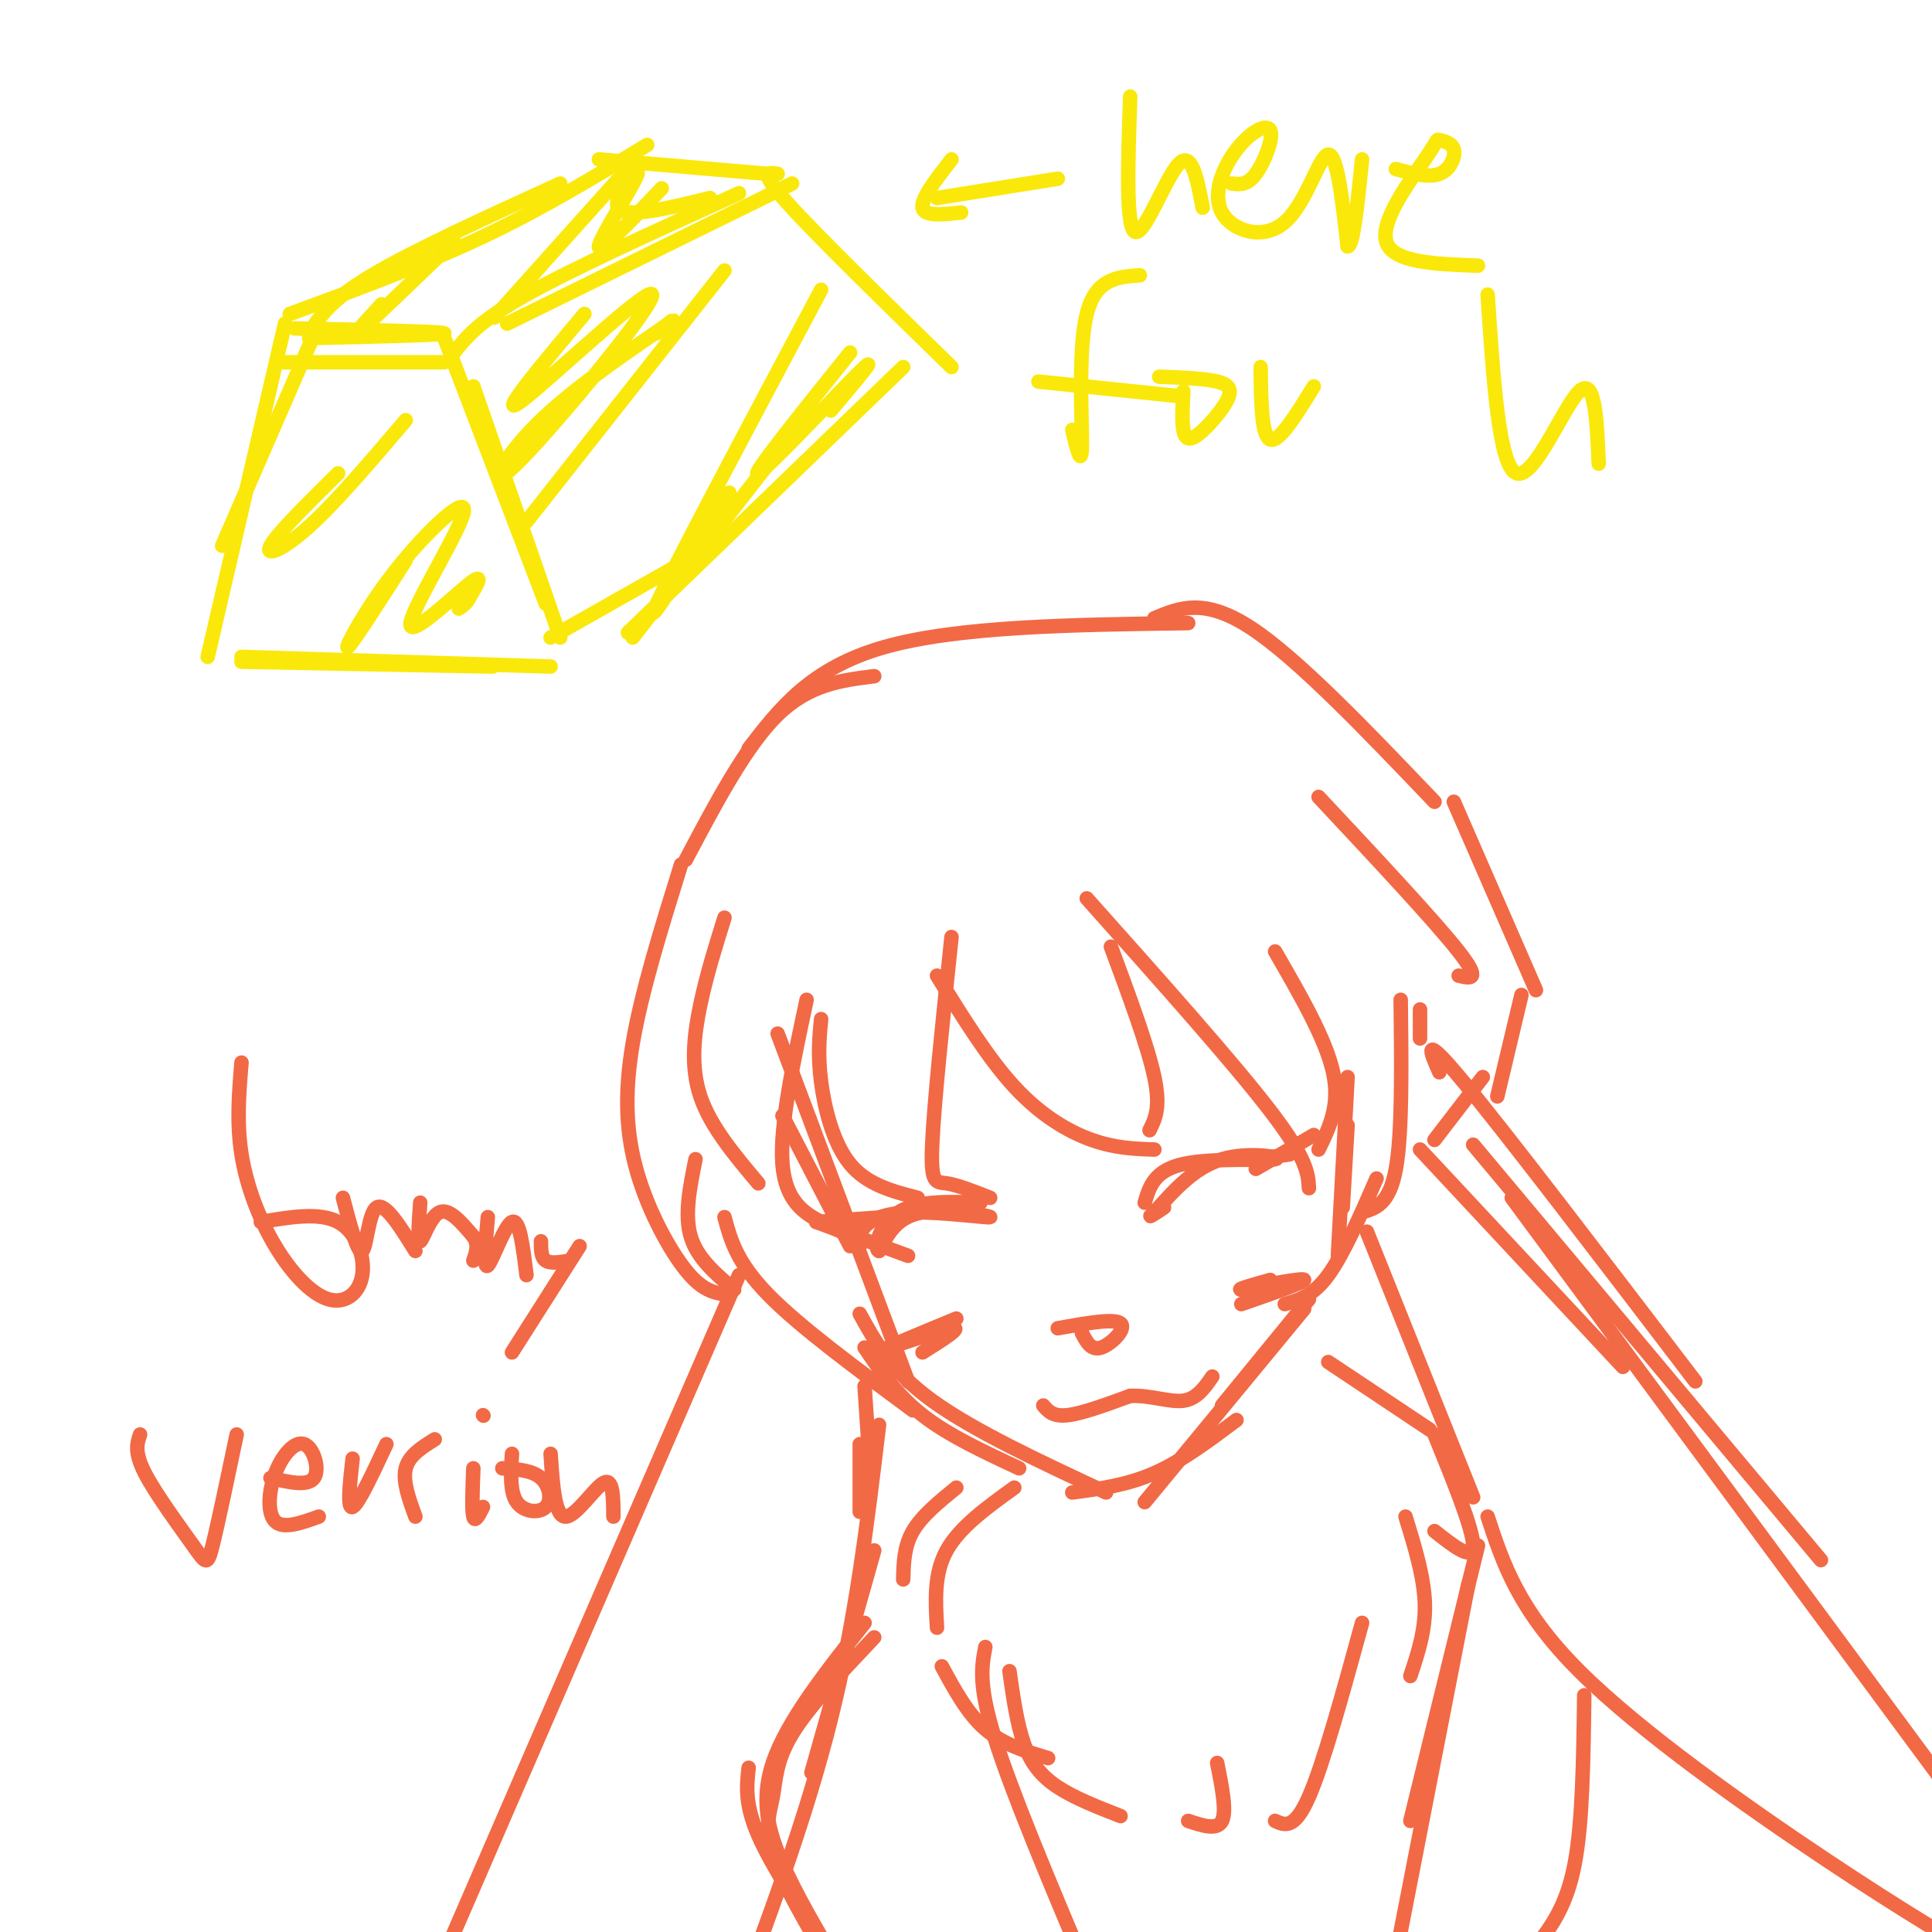 <svg viewBox='0 0 400 400' version='1.1' xmlns='http://www.w3.org/2000/svg' xmlns:xlink='http://www.w3.org/1999/xlink'><g fill='none' stroke='rgb(250,232,11)' stroke-width='3' stroke-linecap='round' stroke-linejoin='round'><path d='M66,67c0.000,0.000 -20.000,46.000 -20,46'/><path d='M59,67c0.000,0.000 -16.000,69.000 -16,69'/><path d='M58,75c0.000,0.000 34.000,0.000 34,0'/><path d='M92,70c0.000,0.000 21.000,55.000 21,55'/><path d='M98,80c0.000,0.000 18.000,52.000 18,52'/><path d='M50,137c0.000,0.000 52.000,1.000 52,1'/><path d='M50,136c0.000,0.000 64.000,2.000 64,2'/><path d='M64,69c2.167,-3.417 4.333,-6.833 13,-12c8.667,-5.167 23.833,-12.083 39,-19'/><path d='M60,65c13.833,-5.083 27.667,-10.167 40,-16c12.333,-5.833 23.167,-12.417 34,-19'/><path d='M124,33c0.000,0.000 35.000,3.000 35,3'/><path d='M94,73c2.583,-3.250 5.167,-6.500 15,-12c9.833,-5.500 26.917,-13.250 44,-21'/><path d='M105,67c0.000,0.000 59.000,-29.000 59,-29'/><path d='M161,36c-2.000,-0.333 -4.000,-0.667 2,6c6.000,6.667 20.000,20.333 34,34'/><path d='M187,76c0.000,0.000 -57.000,55.000 -57,55'/><path d='M163,91c0.000,0.000 -32.000,41.000 -32,41'/><path d='M61,68c15.250,0.333 30.500,0.667 31,1c0.500,0.333 -13.750,0.667 -28,1'/><path d='M84,87c-7.244,8.511 -14.489,17.022 -20,22c-5.511,4.978 -9.289,6.422 -8,4c1.289,-2.422 7.644,-8.711 14,-15'/><path d='M84,116c-5.665,8.850 -11.329,17.701 -12,18c-0.671,0.299 3.652,-7.953 10,-16c6.348,-8.047 14.722,-15.889 14,-12c-0.722,3.889 -10.541,19.509 -11,23c-0.459,3.491 8.440,-5.145 12,-8c3.560,-2.855 1.780,0.073 0,3'/><path d='M97,124c-0.333,0.833 -1.167,1.417 -2,2'/><path d='M150,56c0.000,0.000 -41.000,52.000 -41,52'/><path d='M170,60c-15.417,29.000 -30.833,58.000 -34,65c-3.167,7.000 5.917,-8.000 15,-23'/><path d='M176,73c-10.489,13.067 -20.978,26.133 -19,25c1.978,-1.133 16.422,-16.467 21,-21c4.578,-4.533 -0.711,1.733 -6,8'/><path d='M121,65c-9.343,11.144 -18.686,22.287 -13,18c5.686,-4.287 26.400,-24.005 27,-22c0.600,2.005 -18.915,25.732 -27,34c-8.085,8.268 -4.738,1.077 2,-6c6.738,-7.077 16.869,-14.038 27,-21'/><path d='M137,68c4.333,-3.333 1.667,-1.167 -1,1'/><path d='M94,50c-8.750,8.417 -17.500,16.833 -20,19c-2.500,2.167 1.250,-1.917 5,-6'/><path d='M129,36c-11.583,12.917 -23.167,25.833 -26,29c-2.833,3.167 3.083,-3.417 9,-10'/><path d='M137,39c-6.631,6.988 -13.262,13.976 -13,12c0.262,-1.976 7.417,-12.917 8,-15c0.583,-2.083 -5.405,4.690 -4,7c1.405,2.310 10.202,0.155 19,-2'/><path d='M194,41c0.000,0.000 25.000,-4.000 25,-4'/><path d='M197,33c-3.167,4.083 -6.333,8.167 -6,10c0.333,1.833 4.167,1.417 8,1'/><path d='M234,20c-0.467,13.578 -0.933,27.156 1,28c1.933,0.844 6.267,-11.044 9,-14c2.733,-2.956 3.867,3.022 5,9'/><path d='M255,38c1.609,0.204 3.218,0.408 5,-2c1.782,-2.408 3.737,-7.429 3,-9c-0.737,-1.571 -4.164,0.308 -7,4c-2.836,3.692 -5.080,9.196 -3,13c2.080,3.804 8.483,5.909 13,2c4.517,-3.909 7.148,-13.831 9,-14c1.852,-0.169 2.926,9.416 4,19'/><path d='M279,51c1.167,0.167 2.083,-8.917 3,-18'/><path d='M289,35c3.372,0.930 6.744,1.860 9,1c2.256,-0.860 3.394,-3.509 3,-5c-0.394,-1.491 -2.322,-1.822 -3,-2c-0.678,-0.178 -0.106,-0.202 -3,4c-2.894,4.202 -9.256,12.629 -8,17c1.256,4.371 10.128,4.685 19,5'/><path d='M236,57c-4.578,0.311 -9.156,0.622 -11,8c-1.844,7.378 -0.956,21.822 -1,27c-0.044,5.178 -1.022,1.089 -2,-3'/><path d='M215,79c0.000,0.000 29.000,3.000 29,3'/><path d='M245,81c-0.161,3.086 -0.322,6.172 0,8c0.322,1.828 1.128,2.397 3,1c1.872,-1.397 4.812,-4.761 6,-7c1.188,-2.239 0.625,-3.354 -2,-4c-2.625,-0.646 -7.313,-0.823 -12,-1'/><path d='M261,76c0.083,7.167 0.167,14.333 2,15c1.833,0.667 5.417,-5.167 9,-11'/><path d='M308,61c1.178,17.844 2.356,35.689 6,37c3.644,1.311 9.756,-13.911 13,-17c3.244,-3.089 3.622,5.956 4,15'/><path d='M114,132c0.000,0.000 30.000,-17.000 30,-17'/></g>
<g fill='none' stroke='rgb(242,105,70)' stroke-width='3' stroke-linecap='round' stroke-linejoin='round'><path d='M162,231c0.000,0.000 14.000,27.000 14,27'/><path d='M161,214c0.000,0.000 27.000,72.000 27,72'/><path d='M179,279c3.333,4.917 6.667,9.833 12,14c5.333,4.167 12.667,7.583 20,11'/><path d='M178,272c3.250,5.917 6.500,11.833 15,18c8.500,6.167 22.250,12.583 36,19'/><path d='M222,309c5.667,-0.750 11.333,-1.500 17,-4c5.667,-2.500 11.333,-6.750 17,-11'/><path d='M237,311c0.000,0.000 33.000,-40.000 33,-40'/><path d='M253,291c0.000,0.000 18.000,-22.000 18,-22'/><path d='M279,223c0.000,0.000 -2.000,37.000 -2,37'/><path d='M279,233c0.000,0.000 -1.000,17.000 -1,17'/><path d='M178,258c-0.128,-1.300 -0.255,-2.600 1,-4c1.255,-1.400 3.893,-2.901 10,-3c6.107,-0.099 15.683,1.204 16,1c0.317,-0.204 -8.624,-1.915 -14,-1c-5.376,0.915 -7.188,4.458 -9,8'/><path d='M182,259c-1.267,-0.444 0.067,-5.556 4,-8c3.933,-2.444 10.467,-2.222 17,-2'/><path d='M237,249c0.988,-3.333 1.976,-6.667 8,-8c6.024,-1.333 17.083,-0.667 19,-1c1.917,-0.333 -5.310,-1.667 -11,0c-5.690,1.667 -9.845,6.333 -14,11'/><path d='M239,251c-2.000,1.667 0.000,0.333 2,-1'/><path d='M219,275c5.844,-1.044 11.689,-2.089 13,-1c1.311,1.089 -1.911,4.311 -4,5c-2.089,0.689 -3.044,-1.156 -4,-3'/><path d='M216,291c1.000,1.167 2.000,2.333 5,2c3.000,-0.333 8.000,-2.167 13,-4'/><path d='M234,289c4.200,-0.178 8.200,1.378 11,1c2.800,-0.378 4.400,-2.689 6,-5'/><path d='M150,190c-1.844,5.889 -3.689,11.778 -5,18c-1.311,6.222 -2.089,12.778 0,19c2.089,6.222 7.044,12.111 12,18'/><path d='M167,207c-2.800,13.111 -5.600,26.222 -5,34c0.600,7.778 4.600,10.222 8,12c3.400,1.778 6.200,2.889 9,4'/><path d='M170,211c-0.356,3.756 -0.711,7.511 0,13c0.711,5.489 2.489,12.711 6,17c3.511,4.289 8.756,5.644 14,7'/><path d='M197,194c-1.822,17.333 -3.644,34.667 -4,43c-0.356,8.333 0.756,7.667 3,8c2.244,0.333 5.622,1.667 9,3'/><path d='M194,202c5.267,8.533 10.533,17.067 16,23c5.467,5.933 11.133,9.267 16,11c4.867,1.733 8.933,1.867 13,2'/><path d='M230,196c3.833,10.333 7.667,20.667 9,27c1.333,6.333 0.167,8.667 -1,11'/><path d='M225,186c15.167,17.000 30.333,34.000 38,44c7.667,10.000 7.833,13.000 8,16'/><path d='M264,197c5.250,9.083 10.500,18.167 12,25c1.500,6.833 -0.750,11.417 -3,16'/><path d='M273,165c12.083,12.917 24.167,25.833 29,32c4.833,6.167 2.417,5.583 0,5'/><path d='M294,209c0.000,0.000 0.000,6.000 0,6'/><path d='M290,207c0.167,13.833 0.333,27.667 -1,35c-1.333,7.333 -4.167,8.167 -7,9'/><path d='M285,244c-3.417,7.833 -6.833,15.667 -10,20c-3.167,4.333 -6.083,5.167 -9,6'/><path d='M141,179c-4.089,13.149 -8.179,26.298 -10,37c-1.821,10.702 -1.375,18.958 1,27c2.375,8.042 6.679,15.869 10,20c3.321,4.131 5.661,4.565 8,5'/><path d='M144,240c-1.167,5.750 -2.333,11.500 -1,16c1.333,4.500 5.167,7.750 9,11'/><path d='M150,252c1.250,4.667 2.500,9.333 9,16c6.500,6.667 18.250,15.333 30,24'/><path d='M142,178c6.250,-11.833 12.500,-23.667 19,-30c6.500,-6.333 13.250,-7.167 20,-8'/><path d='M155,155c6.417,-8.333 12.833,-16.667 28,-21c15.167,-4.333 39.083,-4.667 63,-5'/><path d='M239,128c5.167,-2.167 10.333,-4.333 20,2c9.667,6.333 23.833,21.167 38,36'/><path d='M301,166c0.000,0.000 17.000,39.000 17,39'/><path d='M315,206c0.000,0.000 -5.000,21.000 -5,21'/><path d='M307,223c0.000,0.000 -10.000,13.000 -10,13'/><path d='M153,264c0.000,0.000 -62.000,143.000 -62,143'/><path d='M178,299c0.000,0.000 0.000,14.000 0,14'/><path d='M182,295c-2.417,20.167 -4.833,40.333 -10,61c-5.167,20.667 -13.083,41.833 -21,63'/><path d='M294,238c0.000,0.000 42.000,45.000 42,45'/><path d='M313,248c0.000,0.000 96.000,130.000 96,130'/><path d='M283,255c0.000,0.000 22.000,55.000 22,55'/><path d='M308,314c3.178,9.689 6.356,19.378 19,32c12.644,12.622 34.756,28.178 51,39c16.244,10.822 26.622,16.911 37,23'/><path d='M305,237c0.000,0.000 72.000,86.000 72,86'/><path d='M260,242c0.000,0.000 12.000,-7.000 12,-7'/><path d='M267,239c0.000,0.000 -7.000,1.000 -7,1'/><path d='M183,252c0.000,0.000 -14.000,1.000 -14,1'/><path d='M169,253c0.000,0.000 19.000,7.000 19,7'/><path d='M257,270c6.500,-2.250 13.000,-4.500 13,-5c0.000,-0.500 -6.500,0.750 -13,2'/><path d='M257,267c-1.167,0.000 2.417,-1.000 6,-2'/><path d='M198,273c-7.489,3.089 -14.978,6.178 -14,6c0.978,-0.178 10.422,-3.622 13,-4c2.578,-0.378 -1.711,2.311 -6,5'/><path d='M210,308c-5.667,4.083 -11.333,8.167 -14,13c-2.667,4.833 -2.333,10.417 -2,16'/><path d='M195,345c2.667,4.917 5.333,9.833 9,13c3.667,3.167 8.333,4.583 13,6'/><path d='M275,282c0.000,0.000 21.000,14.000 21,14'/><path d='M297,297c4.000,9.833 8.000,19.667 8,23c0.000,3.333 -4.000,0.167 -8,-3'/><path d='M291,314c1.917,6.250 3.833,12.500 4,18c0.167,5.500 -1.417,10.250 -3,15'/><path d='M282,336c-4.000,14.583 -8.000,29.167 -11,36c-3.000,6.833 -5.000,5.917 -7,5'/><path d='M209,346c0.778,5.467 1.556,10.933 3,15c1.444,4.067 3.556,6.733 7,9c3.444,2.267 8.222,4.133 13,6'/><path d='M252,365c1.000,5.000 2.000,10.000 1,12c-1.000,2.000 -4.000,1.000 -7,0'/><path d='M198,308c-3.583,2.917 -7.167,5.833 -9,9c-1.833,3.167 -1.917,6.583 -2,10'/><path d='M179,336c-8.067,10.200 -16.133,20.400 -19,29c-2.867,8.600 -0.533,15.600 3,23c3.533,7.400 8.267,15.200 13,23'/><path d='M204,341c-0.750,3.917 -1.500,7.833 2,19c3.500,11.167 11.250,29.583 19,48'/><path d='M304,328c0.000,0.000 -15.000,77.000 -15,77'/><path d='M328,351c-0.167,13.167 -0.333,26.333 -2,35c-1.667,8.667 -4.833,12.833 -8,17'/><path d='M50,220c-0.520,6.229 -1.039,12.459 0,19c1.039,6.541 3.638,13.394 7,19c3.362,5.606 7.489,9.967 11,11c3.511,1.033 6.407,-1.260 7,-5c0.593,-3.740 -1.116,-8.926 -5,-11c-3.884,-2.074 -9.942,-1.037 -16,0'/><path d='M71,248c1.533,5.844 3.067,11.689 4,11c0.933,-0.689 1.267,-7.911 3,-9c1.733,-1.089 4.867,3.956 8,9'/><path d='M87,249c-0.289,4.156 -0.578,8.311 0,8c0.578,-0.311 2.022,-5.089 4,-6c1.978,-0.911 4.489,2.044 7,5'/><path d='M98,256c1.167,1.667 0.583,3.333 0,5'/><path d='M101,252c-0.489,5.467 -0.978,10.933 0,10c0.978,-0.933 3.422,-8.267 5,-9c1.578,-0.733 2.289,5.133 3,11'/><path d='M112,257c0.000,1.667 0.000,3.333 1,4c1.000,0.667 3.000,0.333 5,0'/><path d='M120,258c0.000,0.000 -14.000,22.000 -14,22'/><path d='M29,297c-0.619,1.821 -1.238,3.643 1,8c2.238,4.357 7.333,11.250 10,15c2.667,3.750 2.905,4.357 4,0c1.095,-4.357 3.048,-13.679 5,-23'/><path d='M56,306c3.863,0.893 7.726,1.786 9,0c1.274,-1.786 -0.040,-6.252 -2,-7c-1.960,-0.748 -4.566,2.222 -6,6c-1.434,3.778 -1.695,8.365 0,10c1.695,1.635 5.348,0.317 9,-1'/><path d='M73,302c-0.583,5.250 -1.167,10.500 0,10c1.167,-0.500 4.083,-6.750 7,-13'/><path d='M90,298c-2.667,1.667 -5.333,3.333 -6,6c-0.667,2.667 0.667,6.333 2,10'/><path d='M98,304c-0.167,4.333 -0.333,8.667 0,10c0.333,1.333 1.167,-0.333 2,-2'/><path d='M100,293c0.000,0.000 0.100,0.100 0.1,0.1'/><path d='M106,301c-0.238,3.946 -0.476,7.893 1,10c1.476,2.107 4.667,2.375 6,1c1.333,-1.375 0.810,-4.393 -1,-6c-1.810,-1.607 -4.905,-1.804 -8,-2'/><path d='M114,301c0.422,6.422 0.844,12.844 3,13c2.156,0.156 6.044,-5.956 8,-7c1.956,-1.044 1.978,2.978 2,7'/><path d='M181,321c0.000,0.000 -13.000,46.000 -13,46'/><path d='M181,339c-6.804,7.202 -13.607,14.405 -17,20c-3.393,5.595 -3.375,9.583 -4,13c-0.625,3.417 -1.893,6.262 0,12c1.893,5.738 6.946,14.369 12,23'/><path d='M172,405c-6.083,-9.250 -12.167,-18.500 -15,-25c-2.833,-6.500 -2.417,-10.250 -2,-14'/><path d='M306,320c0.000,0.000 -14.000,57.000 -14,57'/><path d='M298,222c-1.917,-4.333 -3.833,-8.667 5,2c8.833,10.667 28.417,36.333 48,62'/><path d='M179,287c0.000,0.000 1.000,15.000 1,15'/></g>
</svg>
